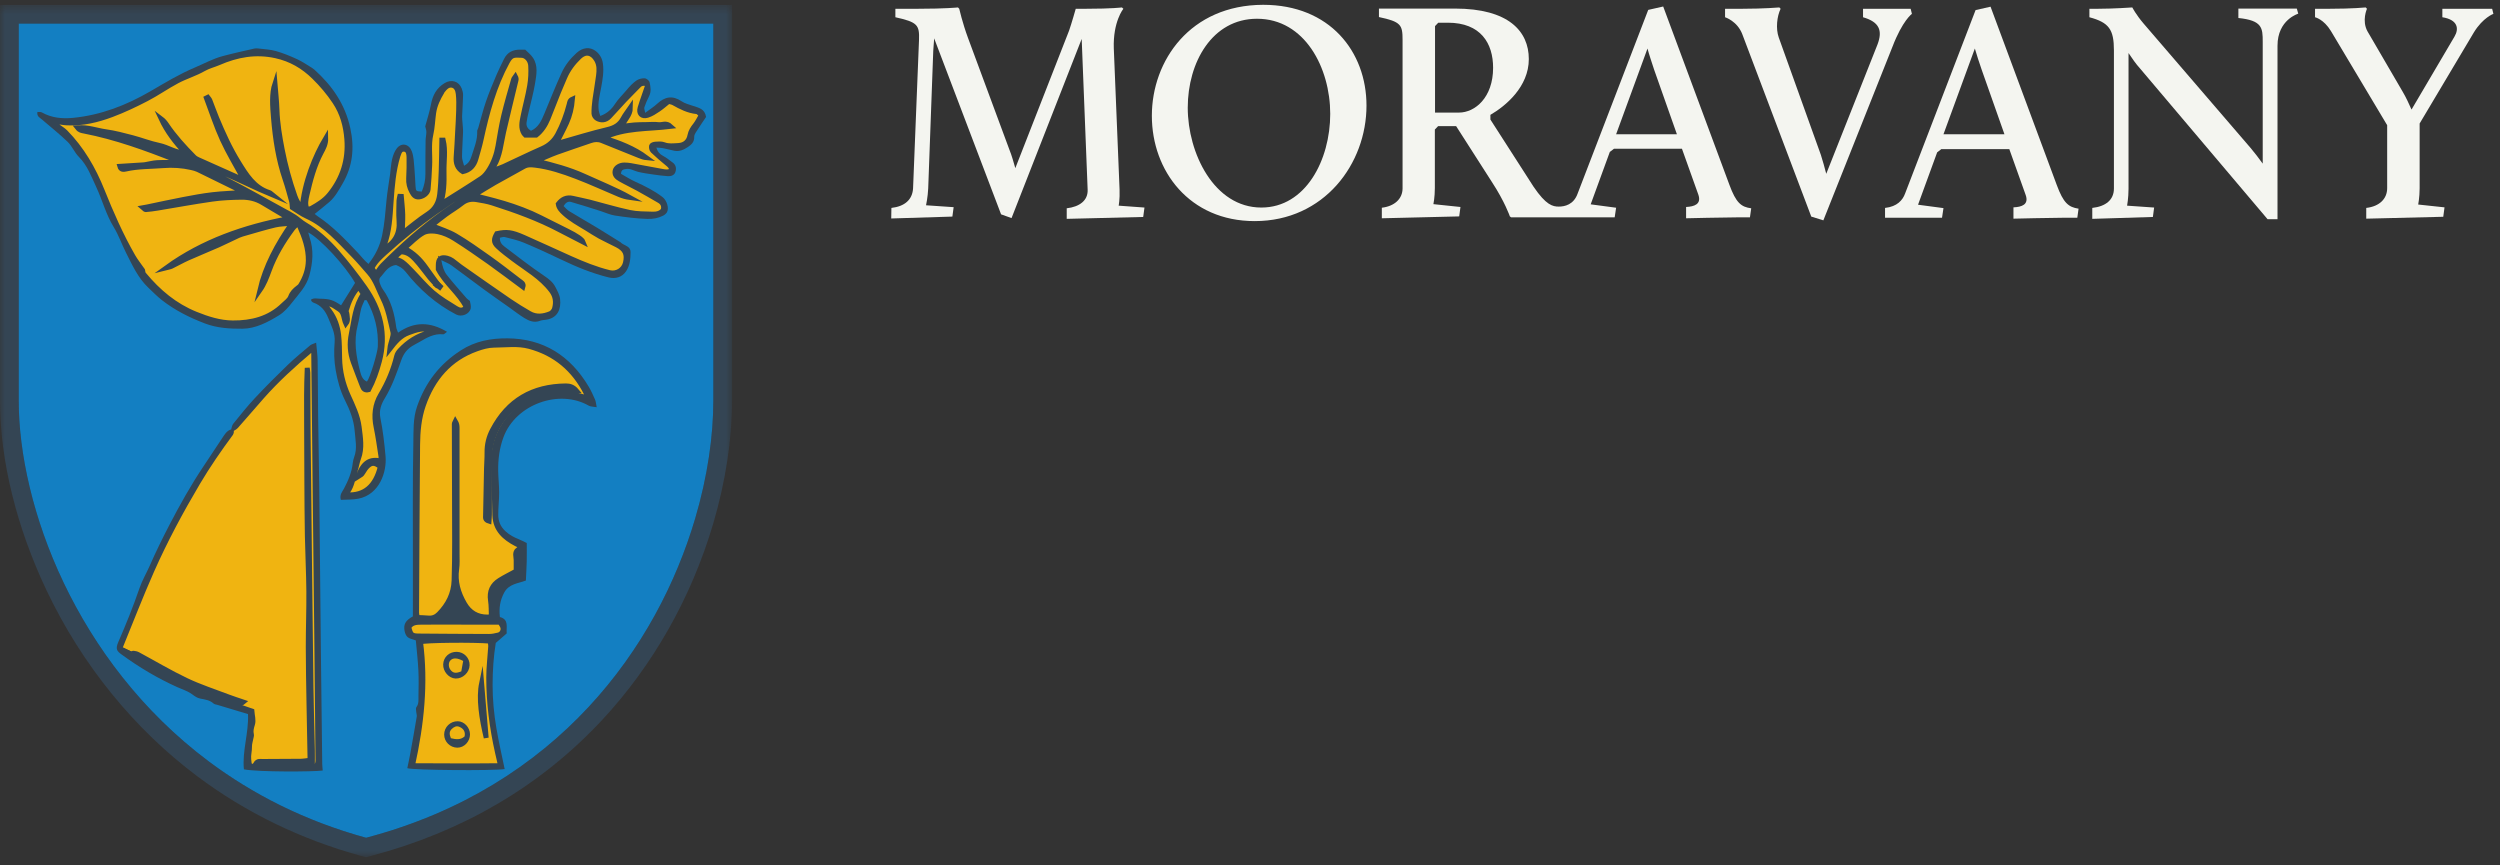 <svg width="260" height="90" viewBox="0 0 260 90" fill="none" xmlns="http://www.w3.org/2000/svg">
<rect x="0" y="0" width="260" height="90" fill="#333333" stroke="none"/>
<g clip-path="url(#clip0_33_446)">
<mask id="mask0_33_446" style="mask-type:luminance" maskUnits="userSpaceOnUse" x="0" y="0" width="77" height="90">
<path d="M76.134 0.5H0V89.152H76.134V0.5Z" fill="white"/>
</mask>
<g mask="url(#mask0_33_446)">
<path d="M17.859 16.06C19.691 16.368 21.389 17.202 23.116 17.932C24.866 18.673 26.564 19.54 28.344 20.282C28.234 20.195 28.136 20.066 28.01 20.026C26.419 19.522 25.619 18.191 24.813 16.892C23.906 15.428 23.194 13.859 22.534 12.269C22.282 11.661 22.067 11.038 21.824 10.427C21.779 10.313 21.679 10.222 21.604 10.12C21.557 10.143 21.51 10.167 21.463 10.191C22.012 11.64 22.488 13.123 23.131 14.53C23.77 15.928 24.577 17.25 25.325 18.632C25.256 18.624 25.161 18.635 25.086 18.602C23.589 17.938 22.093 17.27 20.6 16.597C20.45 16.53 20.297 16.443 20.182 16.327C19.141 15.274 18.142 14.184 17.312 12.948C17.159 12.72 16.977 12.512 16.751 12.342C17.377 13.68 18.258 14.83 19.28 15.904C18.263 15.912 17.469 15.303 16.543 15.114C15.6 14.921 14.693 14.557 13.758 14.312C12.846 14.073 11.927 13.829 10.996 13.698C10.054 13.567 9.14 13.199 8.065 13.292C8.284 13.568 8.514 13.584 8.742 13.629C12.027 14.271 15.161 15.403 18.263 16.635C18.346 16.668 18.416 16.734 18.477 16.903C17.769 16.903 17.06 16.877 16.354 16.912C15.932 16.933 15.515 17.053 15.095 17.121C14.953 17.144 14.808 17.148 14.664 17.157C13.939 17.203 13.213 17.248 12.456 17.296C12.561 17.683 12.868 17.631 13.084 17.582C14.364 17.294 15.67 17.329 16.965 17.226C17.966 17.147 18.943 17.212 19.915 17.431C20.149 17.484 20.387 17.545 20.602 17.649C22.084 18.366 23.56 19.094 25.037 19.822C25.137 19.872 25.221 19.954 25.309 20.018C24.227 20.091 23.165 20.122 22.114 20.243C21.085 20.362 20.063 20.554 19.044 20.749C17.787 20.989 16.537 21.266 15.283 21.526C15.171 21.549 15.057 21.566 14.887 21.596C15.004 21.692 15.081 21.807 15.148 21.801C15.552 21.767 15.955 21.717 16.355 21.651C18.26 21.337 20.16 20.983 22.071 20.712C23.074 20.569 24.096 20.526 25.11 20.514C25.883 20.505 26.638 20.671 27.321 21.09C28.086 21.558 28.866 22 29.634 22.461C29.768 22.542 29.876 22.664 29.967 22.742C25.415 23.617 21.126 25.09 17.315 27.835C17.49 27.79 17.678 27.772 17.838 27.695C18.405 27.421 18.951 27.104 19.525 26.847C20.581 26.375 21.655 25.945 22.713 25.477C23.412 25.168 24.091 24.814 24.788 24.498C25.041 24.384 25.315 24.313 25.583 24.237C26.591 23.951 27.594 23.641 28.613 23.401C29.139 23.278 29.695 23.282 30.361 23.217C28.817 25.45 27.611 27.677 27.018 30.197C27.465 29.557 27.739 28.833 28.005 28.107C28.577 26.541 29.432 25.137 30.413 23.805C30.499 23.688 30.605 23.585 30.709 23.484C30.777 23.418 30.86 23.368 30.955 23.297C31.031 23.378 31.12 23.435 31.156 23.516C31.662 24.656 32.081 25.826 32.063 27.093C32.049 28.032 31.743 28.9 31.244 29.694C31.185 29.789 31.079 29.858 30.987 29.929C30.657 30.184 30.381 30.445 30.221 30.878C30.098 31.209 29.734 31.456 29.46 31.722C27.992 33.149 26.169 33.596 24.205 33.583C22.858 33.574 21.597 33.167 20.35 32.663C18.179 31.787 16.462 30.34 14.986 28.559C14.942 28.506 14.895 28.446 14.879 28.382C14.846 28.242 14.832 28.097 14.835 28.118C14.444 27.556 14.1 27.132 13.832 26.664C12.574 24.469 11.558 22.158 10.618 19.808C9.719 17.558 8.512 15.484 6.806 13.742C6.556 13.486 6.222 13.314 5.944 13.083C5.838 12.995 5.779 12.849 5.605 12.593C6.168 12.673 6.556 12.76 6.948 12.78C8.569 12.862 10.124 12.488 11.619 11.928C12.857 11.464 14.063 10.892 15.239 10.283C16.331 9.716 17.344 8.996 18.432 8.421C19.322 7.95 20.309 7.66 21.181 7.161C21.687 6.87 22.232 6.75 22.748 6.525C24.646 5.701 26.584 5.34 28.675 5.799C30.257 6.147 31.543 6.904 32.668 8.008C33.464 8.789 34.177 9.628 34.807 10.569C35.614 11.772 35.96 13.082 36.069 14.467C36.238 16.616 35.634 18.553 34.267 20.234C33.75 20.87 33.069 21.284 32.371 21.674C32.254 21.739 32.091 21.724 31.921 21.751C31.703 21.237 31.819 20.724 31.93 20.249C32.282 18.736 32.671 17.233 33.413 15.847C33.643 15.416 33.894 14.961 33.877 14.366C32.785 16.199 31.634 18.994 31.417 21.713C31.089 21.277 30.846 20.895 30.675 20.41C30.115 18.825 29.672 17.215 29.352 15.566C29.086 14.195 28.852 12.822 28.806 11.418C28.775 10.458 28.66 9.501 28.593 8.672C28.232 9.769 28.34 11.037 28.445 12.297C28.624 14.457 28.949 16.592 29.654 18.656C29.912 19.412 30.114 20.187 30.329 20.957C30.376 21.125 30.37 21.308 30.398 21.581C30.842 21.853 31.345 22.237 31.906 22.492C33.903 23.398 35.288 25.031 36.771 26.549C37.34 27.131 37.866 27.757 38.405 28.369C39.09 29.149 39.38 30.145 39.831 31.053C40.377 32.153 40.587 33.358 40.864 34.54C40.915 34.754 40.846 35.009 40.788 35.234C40.699 35.578 40.572 35.913 40.531 36.302C41.08 35.594 41.621 34.921 42.486 34.606C43.298 34.31 44.095 33.999 45.125 34.42C44.867 34.507 44.754 34.552 44.637 34.584C43.435 34.904 42.422 35.541 41.585 36.457C41.442 36.613 41.307 36.813 41.258 37.014C40.913 38.444 40.355 39.779 39.603 41.039C38.974 42.093 38.865 43.219 39.115 44.417C39.323 45.414 39.457 46.427 39.615 47.435C39.64 47.595 39.619 47.763 39.619 47.94C38.52 47.7 37.784 48.054 37.257 49.55C37.431 49.438 37.559 49.392 37.63 49.301C37.808 49.073 37.934 48.8 38.127 48.587C38.598 48.068 38.973 48.067 39.549 48.542C39.055 50.58 37.892 51.558 36.093 51.459C36.101 51.365 36.075 51.246 36.122 51.184C36.654 50.49 36.708 49.624 36.967 48.834C37.093 48.451 37.149 48.044 37.289 47.668C37.689 46.594 37.49 45.525 37.357 44.437C37.211 43.231 36.682 42.183 36.2 41.109C35.657 39.898 35.359 38.633 35.325 37.303C35.303 36.477 35.317 35.645 35.219 34.828C35.113 33.939 34.823 33.093 34.279 32.358C34.11 32.129 33.944 31.898 33.726 31.599C34.426 31.476 34.815 31.881 35.266 32.156C35.82 32.494 35.719 33.125 35.974 33.671C36.24 33.326 36.102 33.002 36.088 32.699C36.081 32.559 35.976 32.405 36.011 32.286C36.271 31.403 36.62 30.562 37.298 29.828C37.474 30.094 37.617 30.309 37.79 30.57C36.933 31.81 36.843 33.277 36.541 34.696C36.321 35.73 36.393 36.692 36.737 37.655C37.039 38.498 37.381 39.327 37.693 40.167C37.801 40.459 37.959 40.623 38.342 40.529C38.828 39.614 39.18 38.615 39.456 37.583C40.215 34.751 39.561 32.193 37.91 29.865C37.026 28.619 36.083 27.409 35.081 26.257C34.095 25.123 32.988 24.102 31.677 23.331C31.305 23.112 30.99 22.797 30.627 22.56C30.27 22.326 29.887 22.129 29.511 21.925C27.426 20.791 25.363 19.614 23.247 18.543C21.483 17.65 19.658 16.883 17.859 16.06Z" fill="#F0B411"/>
<path d="M45.493 29.507C45.083 28.936 44.669 28.369 44.264 27.795C43.701 26.996 43.022 26.326 42.06 25.814C42.744 25.236 43.314 24.613 44.012 24.217C44.425 23.983 45.061 23.995 45.556 24.097C46.154 24.221 46.752 24.488 47.273 24.816C48.5 25.589 49.694 26.417 50.877 27.256C52.058 28.095 53.21 28.975 54.387 29.846C54.499 29.488 54.205 29.366 54.013 29.219C52.956 28.408 51.904 27.589 50.819 26.817C49.695 26.018 48.566 25.218 47.38 24.52C46.634 24.081 45.78 23.829 44.882 23.454C45.393 23.055 45.869 22.662 46.367 22.299C46.916 21.899 47.508 21.557 48.037 21.134C48.511 20.755 49.025 20.672 49.583 20.765C50.13 20.856 50.686 20.945 51.213 21.113C53.631 21.887 56.017 22.748 58.27 23.941C59.05 24.354 59.838 24.752 60.649 25.171C60.545 24.904 59.993 24.522 58.993 24.026C58.386 23.725 57.782 23.419 57.174 23.118C56.545 22.806 55.924 22.476 55.281 22.194C54.648 21.917 53.998 21.672 53.344 21.448C52.709 21.231 52.063 21.046 51.417 20.868C50.744 20.684 50.065 20.526 49.265 20.325C50.04 19.853 50.723 19.414 51.426 19.012C52.435 18.436 53.465 17.895 54.474 17.32C54.863 17.097 55.258 17.133 55.666 17.182C57.142 17.357 58.543 17.829 59.919 18.352C61.431 18.928 62.902 19.61 64.395 20.236C64.746 20.383 65.113 20.488 65.503 20.542C63.978 19.702 62.362 19.062 60.785 18.339C59.193 17.608 57.513 17.17 55.759 16.743C56.474 16.441 57.179 16.11 57.908 15.844C59.066 15.42 60.241 15.046 61.404 14.638C61.811 14.495 62.202 14.466 62.606 14.63C63.902 15.155 65.2 15.676 66.497 16.197C66.735 16.292 66.975 16.381 67.242 16.406C65.921 15.43 64.421 14.846 62.749 14.338C65.001 13.26 67.35 13.444 69.753 13.149C69.279 12.714 68.87 13.008 68.505 12.962C68.076 12.908 67.635 12.948 67.2 12.954C66.788 12.96 66.376 12.959 65.966 12.99C65.567 13.021 65.17 13.088 64.708 13.147C64.899 12.432 65.558 12.043 65.566 11.189C65.259 11.637 64.998 11.95 64.814 12.303C64.46 12.982 63.928 13.293 63.181 13.47C61.513 13.864 59.873 14.377 58.223 14.843C58.09 14.88 57.96 14.929 57.824 14.974C58.208 14.212 58.599 13.5 58.93 12.761C59.268 12.008 59.463 11.21 59.539 10.303C59.239 10.44 59.24 10.664 59.193 10.848C58.913 11.935 58.529 12.982 57.998 13.97C57.636 14.645 57.114 15.133 56.396 15.448C55.048 16.039 53.725 16.691 52.387 17.307C52.086 17.446 51.765 17.541 51.401 17.676C51.386 17.486 51.327 17.341 51.374 17.261C52.022 16.173 52.101 14.927 52.375 13.734C52.788 11.936 53.234 10.146 53.664 8.351C53.691 8.239 53.689 8.12 53.607 7.964C53.54 8.062 53.442 8.151 53.412 8.259C53.059 9.518 52.684 10.772 52.382 12.044C52.136 13.08 51.97 14.136 51.788 15.187C51.637 16.061 51.345 16.883 50.878 17.628C50.664 17.969 50.397 18.322 50.069 18.539C48.697 19.448 47.293 20.308 45.794 21.253C46.188 20.1 46.204 18.971 46.181 17.857C46.157 16.765 46.36 15.657 46.097 14.575C46.047 14.575 45.998 14.575 45.949 14.575C45.928 15.653 45.919 16.731 45.881 17.809C45.853 18.61 45.819 19.413 45.726 20.209C45.627 21.058 45.282 21.75 44.505 22.25C43.574 22.851 42.727 23.583 41.829 24.269C41.851 23.611 41.902 22.967 41.887 22.324C41.873 21.691 41.791 21.059 41.739 20.426C41.686 20.424 41.632 20.422 41.578 20.42C41.548 20.565 41.494 20.71 41.492 20.856C41.483 21.562 41.442 22.272 41.499 22.974C41.607 24.311 41.065 25.258 39.866 25.923C39.895 25.773 39.9 25.655 39.94 25.552C40.508 24.076 40.569 22.519 40.676 20.968C40.787 19.369 40.917 17.77 41.38 16.226C41.56 15.627 41.741 15.477 42.068 15.521C42.377 15.563 42.529 15.804 42.537 16.395C42.548 17.11 42.539 17.828 42.498 18.543C42.47 19.044 42.58 19.496 42.814 19.927C42.98 20.233 43.157 20.526 43.578 20.483C44.003 20.44 44.482 20.094 44.523 19.698C44.608 18.883 44.642 18.063 44.686 17.244C44.745 16.158 44.561 15.068 44.809 13.979C44.975 13.252 44.996 12.491 45.1 11.748C45.214 10.938 45.564 10.219 45.981 9.529C45.994 9.509 45.996 9.481 46.011 9.463C46.273 9.135 46.561 8.785 47.016 8.863C47.458 8.94 47.614 9.371 47.658 9.75C47.724 10.327 47.712 10.916 47.698 11.499C47.68 12.252 47.63 13.005 47.589 13.758C47.543 14.608 47.506 15.459 47.438 16.307C47.385 16.965 47.558 17.498 48.131 17.852C48.873 17.695 49.303 17.215 49.502 16.508C49.686 15.853 49.885 15.202 50.029 14.538C50.639 11.731 51.38 8.973 52.765 6.429C53.176 5.674 53.449 5.717 54.273 5.756C54.713 5.777 55.157 6.232 55.19 6.822C55.23 7.519 55.199 8.234 55.083 8.922C54.901 9.996 54.605 11.05 54.39 12.12C54.272 12.705 54.141 13.31 54.486 13.877C54.523 13.937 54.583 13.983 54.648 14.053H55.765C56.315 13.621 56.71 13.023 56.987 12.346C57.364 11.426 57.715 10.496 58.086 9.574C58.294 9.057 58.519 8.547 58.739 8.035C59.089 7.219 59.619 6.524 60.251 5.917C60.897 5.297 61.59 5.448 62.043 6.231C62.346 6.755 62.316 7.312 62.247 7.866C62.142 8.71 61.981 9.547 61.869 10.39C61.806 10.866 61.76 11.35 61.772 11.829C61.776 11.998 61.937 12.232 62.092 12.318C62.537 12.562 62.995 12.514 63.357 12.138C63.894 11.582 64.398 10.994 64.929 10.432C65.423 9.91 65.938 9.407 66.437 8.888C66.691 8.624 66.98 8.634 67.406 8.737C67.264 9.147 67.131 9.521 67.004 9.897C66.856 10.33 66.701 10.761 66.572 11.2C66.397 11.794 66.738 12.177 67.334 11.993C67.736 11.869 68.109 11.622 68.465 11.383C68.842 11.129 69.182 10.821 69.535 10.54C69.743 10.602 69.918 10.623 70.059 10.703C70.817 11.131 71.585 11.521 72.474 11.608C72.611 11.621 72.733 11.798 72.942 11.962C72.725 12.33 72.553 12.7 72.307 13.011C72.047 13.341 71.832 13.66 71.751 14.09C71.631 14.734 71.187 15.102 70.532 15.134C70.035 15.158 69.539 15.234 69.039 15.039C68.782 14.939 68.465 14.973 68.177 14.989C68.029 14.998 67.787 15.075 67.763 15.167C67.725 15.319 67.772 15.566 67.881 15.671C68.371 16.139 68.884 16.583 69.41 17.009C69.645 17.2 69.847 17.377 69.841 17.733C69.523 17.94 69.201 17.885 68.867 17.821C67.775 17.611 66.68 17.413 65.585 17.217C65.372 17.179 65.152 17.163 64.935 17.16C64.485 17.153 64.051 17.415 63.974 17.758C63.875 18.2 64.177 18.446 64.492 18.626C65.101 18.974 65.738 19.27 66.353 19.608C67.093 20.015 67.822 20.441 68.554 20.862C68.935 21.081 69.096 21.4 68.97 21.851C68.687 22.205 68.276 22.284 67.864 22.27C67.068 22.242 66.254 22.257 65.482 22.093C64.067 21.791 62.678 21.365 61.275 21.004C60.716 20.861 60.145 20.764 59.583 20.627C58.938 20.47 58.454 20.697 58.057 21.216C58.122 21.634 58.391 21.898 58.678 22.165C59.369 22.807 60.191 23.246 60.985 23.731C61.455 24.018 61.913 24.326 62.395 24.589C62.979 24.907 63.588 25.178 64.178 25.485C65.024 25.925 65.254 26.43 65.044 27.336C64.871 28.081 64.13 28.531 63.381 28.349C61.966 28.006 60.624 27.456 59.299 26.863C57.687 26.142 56.087 25.395 54.47 24.685C53.196 24.125 52.703 24.076 51.665 24.296C51.326 24.899 51.321 25.214 51.781 25.642C52.27 26.097 52.808 26.5 53.341 26.903C54.728 27.95 56.271 28.798 57.348 30.232C57.787 30.815 57.846 31.431 57.672 32.084C57.616 32.292 57.418 32.539 57.224 32.618C56.511 32.909 55.765 33.005 55.058 32.594C54.358 32.188 53.663 31.768 52.996 31.31C51.282 30.136 49.584 28.94 47.884 27.748C47.592 27.543 47.329 27.298 47.036 27.096C46.88 26.987 46.696 26.9 46.512 26.854C45.837 26.684 45.584 26.895 45.578 27.603C45.577 27.773 45.578 27.943 45.578 28.003C46.379 29.517 47.767 30.484 48.491 31.948C48.125 32.405 47.728 32.257 47.41 32.058C46.589 31.547 45.743 31.049 45.013 30.422C44.209 29.73 43.526 28.895 42.781 28.131C42.477 27.819 42.174 27.495 41.825 27.241C41.583 27.066 41.261 27.002 40.92 26.866C41.175 26.639 41.439 26.405 41.68 26.192C42.345 26.19 42.791 26.565 43.163 26.96C43.724 27.556 44.193 28.24 44.712 28.879C44.921 29.137 45.158 29.373 45.382 29.62C45.498 29.706 45.613 29.792 45.729 29.878C45.75 29.848 45.772 29.819 45.793 29.79L45.493 29.507Z" fill="#F0B411"/>
<path d="M39.113 28.511C38.923 28.238 38.801 28.063 38.676 27.883C39.006 27.213 39.523 26.751 40.044 26.278C41.699 24.775 43.428 23.37 45.253 22.084C47.569 20.451 49.937 18.896 52.465 17.612C55.114 16.266 57.867 15.173 60.736 14.393C61.353 14.225 61.974 14.074 62.615 14.005C61.624 14.316 60.623 14.597 59.645 14.945C58.374 15.396 57.068 15.796 55.877 16.414C54.789 16.98 53.605 17.318 52.559 17.959C51.469 18.627 50.367 19.276 49.292 19.968C48.235 20.65 47.19 21.354 46.166 22.087C43.876 23.727 41.779 25.598 39.788 27.59C39.544 27.834 39.373 28.151 39.113 28.511Z" fill="#F0B411"/>
<path d="M54.2 56.839V60.034C53.217 60.273 52.325 60.574 51.86 61.517C51.454 62.338 51.508 63.241 51.518 64.135C51.466 64.129 51.414 64.123 51.362 64.117C51.362 63.275 51.347 62.432 51.375 61.59C51.38 61.424 51.526 61.242 51.649 61.105C52.111 60.592 52.684 60.238 53.314 59.969C53.534 59.875 53.747 59.766 53.984 59.654C54.032 58.807 53.987 57.981 53.879 57.148C53.477 57.469 53.678 57.872 53.679 58.243C53.681 58.653 53.68 59.062 53.68 59.394C53.053 59.737 52.491 60.011 51.962 60.341C51.191 60.823 50.868 61.517 51.013 62.449C51.098 62.992 51.073 63.551 51.099 64.141C50.912 64.155 50.798 64.172 50.684 64.172C49.638 64.174 48.846 63.712 48.308 62.785C47.66 61.665 47.306 60.484 47.499 59.164C47.572 58.662 47.538 58.142 47.538 57.631C47.541 53.245 47.54 48.859 47.537 44.473C47.537 44.262 47.5 44.052 47.364 43.824C47.323 43.912 47.247 44.001 47.247 44.089C47.255 48.182 47.275 52.275 47.279 56.368C47.281 57.704 47.266 59.041 47.222 60.376C47.177 61.749 46.597 62.893 45.642 63.86C45.332 64.174 44.976 64.317 44.535 64.274C44.176 64.24 43.815 64.235 43.412 64.216C43.381 64.044 43.326 63.884 43.327 63.725C43.357 57.901 43.383 52.078 43.433 46.255C43.445 44.867 43.572 43.468 44.027 42.157C44.988 39.382 46.737 37.297 49.564 36.289C50.139 36.084 50.76 35.904 51.361 35.9C52.588 35.892 53.831 35.704 55.044 36.028C57.749 36.751 59.705 38.408 60.968 40.909C61.038 41.048 61.061 41.212 61.111 41.384C60.547 41.244 60.046 41.084 59.533 40.998C55.71 40.354 51.972 43.088 51.405 46.95C51.327 47.476 51.361 48.02 51.369 48.556C51.392 50.235 51.407 51.915 51.465 53.593C51.516 55.089 52.475 55.934 53.689 56.566C53.838 56.644 53.993 56.708 54.144 56.78C54.164 56.79 54.178 56.815 54.2 56.839ZM50.858 54.205C50.875 53.929 50.898 53.722 50.899 53.514C50.905 51.637 50.899 49.761 50.914 47.884C50.918 47.4 50.935 46.906 51.032 46.434C51.416 44.56 52.43 43.076 53.964 41.975C55.581 40.813 57.38 40.301 59.377 40.642C59.564 40.673 59.762 40.64 59.955 40.637C59.635 40.256 59.271 40.131 58.858 40.135C55.412 40.163 52.828 41.626 51.206 44.738C50.823 45.473 50.639 46.227 50.65 47.049C50.656 47.608 50.606 48.168 50.594 48.728C50.558 50.359 50.526 51.991 50.496 53.623C50.492 53.833 50.435 54.074 50.858 54.205Z" fill="#F0B411"/>
<path d="M42.898 79.63C43.859 75.284 44.295 71.047 43.736 66.751C44.222 66.585 49.256 66.529 50.975 66.679C50.993 66.862 51.041 67.064 51.029 67.262C50.966 68.327 50.828 69.391 50.827 70.455C50.824 73.09 51.163 75.69 51.739 78.26C51.833 78.683 51.933 79.104 52.054 79.63C49.038 79.663 46.035 79.646 42.898 79.63ZM48.585 69.18C48.602 68.567 48.117 68.059 47.502 68.046C46.86 68.032 46.369 68.48 46.345 69.102C46.322 69.699 46.83 70.291 47.385 70.313C47.989 70.337 48.568 69.791 48.585 69.18ZM47.605 75.264C46.964 75.256 46.445 75.764 46.448 76.397C46.45 76.998 46.944 77.491 47.555 77.503C48.128 77.514 48.628 76.985 48.625 76.371C48.622 75.798 48.136 75.27 47.605 75.264ZM50.089 71.032C49.758 72.634 50.079 74.691 50.565 76.737C50.393 74.671 50.221 72.605 50.089 71.032Z" fill="#F0B411"/>
<path d="M52.001 64.707C52.111 64.895 52.221 65.03 52.276 65.185C52.403 65.545 52.213 65.939 51.843 66.037C51.519 66.122 51.178 66.189 50.845 66.188C48.426 66.185 46.006 66.164 43.586 66.145C42.826 66.139 42.714 66.041 42.517 65.234C42.807 64.733 43.319 64.714 43.814 64.71C45.266 64.697 46.717 64.706 48.169 64.707C49.426 64.707 50.684 64.707 52.001 64.707Z" fill="#F0B411"/>
<path d="M13.722 68.069C13.326 67.874 12.931 67.679 12.453 67.443C13.582 64.689 14.618 61.99 15.788 59.35C17.188 56.19 18.823 53.147 20.588 50.172C21.64 48.399 22.806 46.712 24.029 45.06C24.095 44.97 24.044 44.793 24.047 44.657L24.038 44.665C24.21 44.558 24.417 44.483 24.546 44.338C25.448 43.324 26.328 42.29 27.225 41.271C28.786 39.499 30.531 37.92 32.329 36.399C32.406 36.333 32.54 36.335 32.622 36.312C32.668 40.795 32.712 45.243 32.76 49.691C32.819 55.124 32.882 60.556 32.94 65.989C32.985 70.226 33.024 74.463 33.066 78.701C33.067 78.822 33.072 78.944 33.069 79.066C33.054 79.566 32.916 79.742 32.431 79.742C30.446 79.742 28.46 79.731 26.476 79.704C25.888 79.697 25.938 79.583 25.87 78.977C25.819 78.515 25.963 78.103 25.95 77.662C25.94 77.34 26.057 77.014 26.116 76.69C26.133 76.595 26.172 76.491 26.151 76.404C26.055 76.019 26.145 75.69 26.263 75.308C26.388 74.903 26.231 74.409 26.197 73.948C24.463 73.337 22.735 72.783 21.05 72.119C18.613 71.159 16.3 69.939 14.114 68.487C13.954 68.381 13.843 68.201 13.709 68.055C13.927 68.149 14.155 68.224 14.361 68.34C15.159 68.792 15.935 69.289 16.749 69.71C17.713 70.209 18.691 70.687 19.692 71.103C21.34 71.788 23.012 72.416 24.672 73.07C24.871 73.149 25.063 73.213 25.302 73.011C24.741 72.819 24.237 72.662 23.744 72.474C22.28 71.916 20.781 71.431 19.37 70.759C17.651 69.94 16.009 68.958 14.329 68.054C14.189 67.978 14.017 67.956 13.856 67.933C13.818 67.927 13.767 68.021 13.722 68.069ZM32.488 79.44C32.488 78.934 32.497 78.434 32.487 77.935C32.441 75.793 32.373 73.651 32.342 71.508C32.285 67.515 32.246 63.521 32.202 59.527C32.149 54.753 32.094 49.98 32.049 45.206C32.029 43.063 32.03 40.919 32.017 38.775C32.016 38.604 31.974 38.434 31.95 38.264C31.861 40.203 31.876 42.123 31.885 44.044C31.895 45.993 31.896 47.942 31.908 49.892C31.92 51.84 31.926 53.788 31.962 55.736C31.998 57.653 32.1 59.569 32.116 61.485C32.131 63.419 32.056 65.353 32.057 67.287C32.058 69.236 32.099 71.185 32.131 73.134C32.163 75.077 32.205 77.02 32.244 79.064C31.869 79.106 31.571 79.164 31.272 79.168C29.941 79.182 28.609 79.174 27.278 79.191C27.068 79.193 26.804 79.101 26.589 79.44H32.488Z" fill="#F0B411"/>
<path d="M35.448 51.985C35.293 51.443 35.599 51.142 35.772 50.819C36.219 49.98 36.581 49.12 36.685 48.164C36.709 47.951 36.761 47.736 36.836 47.536C37.171 46.637 36.96 45.745 36.888 44.834C36.796 43.663 36.388 42.645 35.87 41.613C35.386 40.647 35.103 39.59 34.913 38.507C34.741 37.522 34.721 36.541 34.803 35.563C34.88 34.637 34.464 33.885 34.144 33.085C33.842 32.331 33.386 31.741 32.591 31.472C32.526 31.45 32.468 31.396 32.418 31.345C32.387 31.315 32.377 31.262 32.335 31.17C32.633 30.952 32.976 31.064 33.289 31.067C34.275 31.076 34.666 31.208 35.472 31.753C35.958 30.974 36.444 30.197 36.926 29.423C35.947 27.677 33.295 24.799 32.054 24.175C32.11 24.376 32.144 24.525 32.193 24.669C32.648 26.004 32.536 27.315 32.168 28.663C31.858 29.797 31.07 30.571 30.399 31.436C30.004 31.944 29.555 32.464 29.018 32.793C27.851 33.51 26.572 34.181 25.213 34.187C23.923 34.193 22.585 34.126 21.318 33.642C19.708 33.027 18.184 32.269 16.826 31.202C16.337 30.818 15.899 30.367 15.445 29.939C14.362 28.919 13.762 27.581 13.107 26.284C12.66 25.401 12.336 24.447 11.822 23.608C11.017 22.294 10.643 20.806 10 19.43C9.49 18.337 9.082 17.201 8.199 16.311C7.747 15.856 7.494 15.198 7.036 14.752C6.193 13.934 5.262 13.207 4.373 12.437C4.148 12.241 3.809 12.113 3.89 11.644C4.049 11.658 4.23 11.623 4.353 11.692C5.379 12.269 6.485 12.368 7.619 12.255C10.512 11.966 13.152 10.941 15.656 9.484C17.154 8.612 18.634 7.711 20.246 7.031C21.213 6.622 22.142 6.107 23.161 5.834C24.251 5.542 25.355 5.302 26.455 5.049C26.593 5.017 26.747 5.027 26.89 5.045C27.497 5.123 28.121 5.145 28.703 5.312C29.459 5.529 30.196 5.831 30.911 6.16C31.451 6.409 31.945 6.758 32.457 7.065C32.539 7.114 32.617 7.173 32.689 7.237C34.539 8.899 35.897 10.835 36.435 13.346C36.874 15.394 36.688 17.269 35.636 19.084C35.233 19.779 34.856 20.479 34.246 21.01C33.764 21.431 33.254 21.821 32.725 22.25C32.787 22.298 32.903 22.4 33.03 22.485C34.614 23.54 35.916 24.916 37.215 26.285C37.574 26.663 37.88 27.086 38.32 27.449C39.044 26.536 39.505 25.576 39.736 24.501C39.997 23.292 40.079 22.061 40.196 20.833C40.282 19.919 40.447 19.012 40.572 18.102C40.644 17.575 40.665 17.036 40.788 16.521C40.881 16.135 41.035 15.727 41.278 15.421C41.779 14.789 42.544 14.975 42.828 15.737C43.041 16.308 43.04 16.909 43.098 17.5C43.158 18.127 43.17 18.758 43.217 19.386C43.255 19.887 43.264 19.886 43.865 19.925C44.108 19.344 44.247 18.742 44.243 18.1C44.237 16.931 44.247 15.761 44.263 14.591C44.266 14.303 44.344 14.015 44.343 13.727C44.342 13.529 44.264 13.331 44.223 13.143C44.422 12.399 44.673 11.645 44.818 10.87C44.997 9.91 45.399 9.142 46.257 8.633C46.955 8.219 47.725 8.446 48.019 9.208C48.105 9.429 48.165 9.678 48.16 9.913C48.145 10.64 48.087 11.366 48.059 12.093C48.05 12.309 48.085 12.527 48.098 12.743C48.12 13.081 48.166 13.42 48.156 13.757C48.131 14.605 48.059 15.452 48.051 16.299C48.048 16.592 48.179 16.886 48.262 17.236C48.756 16.992 48.924 16.612 49.041 16.237C49.306 15.39 49.668 14.561 49.628 13.641C49.623 13.531 49.706 13.419 49.739 13.305C50.006 12.382 50.235 11.445 50.547 10.537C50.868 9.601 51.257 8.687 51.641 7.774C51.875 7.218 52.153 6.68 52.417 6.137C52.764 5.421 53.366 5.149 54.127 5.162C54.272 5.165 54.417 5.163 54.621 5.163C54.875 5.422 55.201 5.671 55.42 5.994C55.984 6.829 55.792 7.773 55.647 8.668C55.482 9.69 55.194 10.691 54.965 11.703C54.885 12.054 54.797 12.406 54.759 12.763C54.719 13.133 54.902 13.412 55.222 13.6C56.005 13.252 56.313 12.537 56.615 11.813C57.208 10.389 57.775 8.953 58.417 7.553C58.778 6.765 59.326 6.078 59.974 5.495C60.611 4.923 61.349 4.85 61.953 5.307C62.366 5.62 62.622 6.067 62.697 6.577C62.822 7.423 62.677 8.249 62.524 9.089C62.381 9.88 62.153 10.679 62.269 11.503C62.294 11.682 62.37 11.854 62.43 12.058C63.143 11.807 63.615 11.345 63.961 10.809C64.316 10.259 64.787 9.827 65.195 9.334C65.483 8.985 65.804 8.646 66.17 8.386C66.406 8.218 66.752 8.131 67.043 8.143C67.227 8.15 67.517 8.379 67.556 8.555C67.664 9.037 67.752 9.54 67.493 10.028C67.302 10.39 67.148 10.776 67.013 11.164C66.972 11.282 67.049 11.443 67.097 11.735C67.597 11.361 68.006 11.106 68.353 10.784C69.153 10.045 69.95 9.897 70.9 10.541C71.245 10.775 71.684 10.871 72.085 11.014C72.643 11.213 73.292 11.286 73.433 12.163C73.185 12.532 72.88 12.963 72.601 13.41C72.437 13.671 72.19 13.962 72.199 14.232C72.217 14.773 71.896 15.049 71.548 15.283C71.132 15.564 70.663 15.791 70.125 15.677C69.728 15.593 69.335 15.485 68.936 15.406C68.742 15.368 68.539 15.373 68.259 15.352C68.402 15.812 68.627 16.037 68.966 16.216C69.322 16.403 69.638 16.669 69.966 16.909C70.309 17.162 70.361 17.535 70.24 17.894C70.128 18.222 69.798 18.343 69.47 18.322C68.967 18.291 68.464 18.224 67.965 18.151C67.419 18.072 66.87 18.001 66.337 17.866C65.927 17.763 65.561 17.498 65.103 17.575C64.857 17.617 64.61 17.626 64.583 18.078C65.053 18.34 65.55 18.662 66.083 18.904C67.07 19.351 68.034 19.831 68.901 20.493C69.347 20.833 69.612 21.663 69.357 22.081C69.266 22.231 69.105 22.361 68.946 22.439C68.433 22.692 67.913 22.788 67.311 22.767C66.176 22.728 65.058 22.587 63.944 22.415C63.438 22.337 62.956 22.106 62.461 21.951C61.432 21.627 60.406 21.291 59.368 20.997C59.075 20.914 58.818 21.09 58.612 21.429C58.805 21.609 58.97 21.822 59.184 21.953C60.105 22.516 61.046 23.048 61.97 23.606C62.836 24.129 63.69 24.67 64.549 25.205C64.589 25.23 64.618 25.273 64.657 25.302C65.009 25.559 65.579 25.638 65.578 26.204C65.576 26.902 65.521 27.61 65.108 28.218C64.693 28.83 64.019 29.03 63.284 28.848C61.595 28.428 59.997 27.778 58.43 27.026C57.129 26.401 55.816 25.797 54.485 25.241C53.847 24.974 53.157 24.826 52.484 24.651C52.343 24.614 52.171 24.695 51.989 24.725C51.958 25.158 52.186 25.432 52.442 25.627C53.805 26.665 55.162 27.714 56.578 28.675C57.054 28.998 57.481 29.317 57.741 29.816C57.953 30.22 58.196 30.649 58.247 31.087C58.37 32.145 58.004 33.072 56.789 33.253C56.576 33.285 56.35 33.288 56.153 33.364C55.553 33.599 55.029 33.377 54.543 33.081C53.999 32.75 53.496 32.351 52.975 31.982C52.09 31.354 51.196 30.737 50.319 30.096C49.19 29.27 48.081 28.416 46.949 27.596C46.673 27.396 46.339 27.279 45.897 27.057C46.018 27.727 46.168 28.213 46.471 28.598C47.13 29.431 47.84 30.223 48.533 31.027C48.61 31.117 48.72 31.177 48.869 31.294C48.897 31.511 49.008 31.806 48.954 32.066C48.828 32.68 48.002 33 47.441 32.709C45.351 31.624 43.622 30.1 42.173 28.256C41.877 27.881 41.527 27.705 41.194 27.563C40.325 27.652 40.014 28.36 39.539 28.854C39.447 28.95 39.425 29.186 39.467 29.329C39.546 29.599 39.658 29.877 39.822 30.103C40.673 31.272 41.026 32.61 41.204 34.017C41.227 34.199 41.321 34.372 41.398 34.597C43.072 33.426 44.723 33.446 46.491 34.508C46.306 34.634 46.192 34.779 46.094 34.769C45.148 34.663 44.389 35.121 43.623 35.566C43.372 35.711 43.109 35.837 42.863 35.99C42.315 36.332 41.965 36.805 41.739 37.435C41.253 38.794 40.786 40.162 40.024 41.413C39.665 42.003 39.398 42.656 39.558 43.456C39.824 44.778 39.981 46.127 40.097 47.473C40.236 49.075 39.473 51.419 37.286 51.861C36.686 51.982 36.056 51.948 35.448 51.985ZM45.383 29.62C45.158 29.374 44.922 29.137 44.712 28.879C44.193 28.241 43.724 27.557 43.163 26.96C42.791 26.565 42.345 26.19 41.681 26.192C41.439 26.406 41.176 26.64 40.92 26.866C41.261 27.002 41.583 27.066 41.825 27.242C42.175 27.495 42.477 27.819 42.781 28.131C43.526 28.895 44.209 29.73 45.014 30.422C45.744 31.05 46.589 31.547 47.41 32.059C47.728 32.257 48.126 32.406 48.491 31.948C47.767 30.484 46.379 29.517 45.578 28.003C45.578 27.944 45.577 27.774 45.578 27.604C45.584 26.895 45.838 26.684 46.513 26.854C46.696 26.901 46.88 26.988 47.036 27.096C47.329 27.299 47.593 27.544 47.884 27.748C49.584 28.941 51.283 30.137 52.996 31.311C53.664 31.768 54.359 32.188 55.059 32.595C55.766 33.006 56.511 32.91 57.224 32.619C57.418 32.54 57.617 32.293 57.672 32.084C57.846 31.432 57.787 30.816 57.349 30.232C56.271 28.798 54.728 27.95 53.342 26.903C52.808 26.5 52.27 26.098 51.782 25.643C51.321 25.214 51.326 24.899 51.666 24.296C52.703 24.076 53.196 24.125 54.471 24.685C56.087 25.395 57.687 26.143 59.299 26.864C60.624 27.457 61.966 28.006 63.381 28.35C64.13 28.531 64.871 28.081 65.044 27.337C65.255 26.431 65.025 25.926 64.178 25.486C63.588 25.179 62.979 24.908 62.395 24.59C61.913 24.327 61.455 24.018 60.985 23.732C60.192 23.247 59.369 22.807 58.679 22.166C58.391 21.899 58.122 21.634 58.057 21.217C58.454 20.697 58.938 20.47 59.584 20.627C60.145 20.764 60.716 20.861 61.275 21.005C62.678 21.365 64.067 21.791 65.482 22.093C66.254 22.258 67.068 22.243 67.865 22.27C68.276 22.284 68.687 22.206 68.97 21.852C69.096 21.401 68.935 21.082 68.555 20.863C67.823 20.442 67.093 20.015 66.353 19.609C65.739 19.271 65.101 18.975 64.492 18.627C64.177 18.447 63.876 18.2 63.974 17.759C64.051 17.416 64.485 17.153 64.936 17.16C65.153 17.163 65.372 17.18 65.586 17.218C66.681 17.413 67.775 17.612 68.867 17.822C69.201 17.886 69.523 17.94 69.842 17.733C69.847 17.377 69.645 17.2 69.41 17.01C68.884 16.584 68.371 16.139 67.882 15.671C67.773 15.567 67.725 15.319 67.764 15.167C67.787 15.075 68.029 14.998 68.177 14.99C68.465 14.973 68.782 14.94 69.039 15.04C69.539 15.234 70.036 15.159 70.533 15.135C71.188 15.103 71.631 14.735 71.751 14.091C71.832 13.66 72.047 13.341 72.308 13.012C72.553 12.701 72.725 12.33 72.942 11.963C72.734 11.799 72.611 11.622 72.474 11.608C71.585 11.522 70.818 11.132 70.059 10.703C69.918 10.624 69.744 10.603 69.535 10.54C69.183 10.821 68.842 11.13 68.465 11.383C68.11 11.622 67.736 11.87 67.334 11.994C66.739 12.177 66.397 11.795 66.572 11.2C66.701 10.762 66.857 10.33 67.004 9.897C67.132 9.521 67.264 9.147 67.406 8.738C66.98 8.634 66.692 8.624 66.437 8.889C65.939 9.407 65.423 9.91 64.929 10.433C64.398 10.994 63.894 11.582 63.358 12.139C62.995 12.515 62.537 12.562 62.092 12.318C61.938 12.233 61.776 11.999 61.772 11.829C61.76 11.35 61.806 10.867 61.869 10.39C61.982 9.547 62.143 8.711 62.247 7.867C62.316 7.312 62.346 6.756 62.043 6.231C61.59 5.448 60.898 5.297 60.252 5.917C59.62 6.524 59.09 7.219 58.739 8.036C58.519 8.548 58.294 9.058 58.086 9.574C57.715 10.496 57.365 11.427 56.988 12.346C56.71 13.023 56.315 13.622 55.766 14.054H54.648C54.583 13.983 54.523 13.938 54.486 13.877C54.141 13.31 54.273 12.706 54.39 12.12C54.605 11.051 54.901 9.996 55.083 8.922C55.2 8.235 55.23 7.519 55.191 6.822C55.157 6.232 54.713 5.777 54.273 5.756C53.449 5.717 53.177 5.675 52.766 6.429C51.38 8.974 50.64 11.732 50.03 14.539C49.886 15.202 49.686 15.854 49.502 16.508C49.303 17.216 48.874 17.695 48.131 17.853C47.558 17.499 47.386 16.966 47.438 16.307C47.506 15.459 47.543 14.608 47.589 13.758C47.63 13.005 47.68 12.253 47.698 11.499C47.712 10.916 47.725 10.328 47.658 9.751C47.614 9.371 47.458 8.94 47.017 8.864C46.561 8.785 46.273 9.136 46.011 9.463C45.996 9.482 45.994 9.509 45.981 9.53C45.564 10.22 45.214 10.939 45.101 11.748C44.996 12.491 44.975 13.252 44.809 13.98C44.561 15.069 44.745 16.158 44.686 17.245C44.642 18.063 44.608 18.884 44.524 19.698C44.483 20.095 44.003 20.441 43.579 20.483C43.157 20.526 42.981 20.233 42.815 19.927C42.58 19.496 42.47 19.044 42.499 18.543C42.539 17.828 42.548 17.111 42.537 16.395C42.529 15.804 42.377 15.564 42.069 15.522C41.741 15.477 41.56 15.627 41.38 16.226C40.917 17.771 40.787 19.369 40.677 20.968C40.57 22.519 40.509 24.076 39.94 25.552C39.9 25.656 39.895 25.773 39.866 25.923C41.065 25.259 41.608 24.312 41.499 22.974C41.442 22.273 41.483 21.562 41.492 20.857C41.494 20.711 41.548 20.566 41.579 20.42C41.632 20.422 41.686 20.424 41.74 20.426C41.792 21.059 41.873 21.691 41.888 22.325C41.902 22.967 41.852 23.611 41.829 24.27C42.727 23.584 43.574 22.851 44.506 22.251C45.282 21.75 45.627 21.059 45.726 20.209C45.819 19.414 45.853 18.61 45.882 17.809C45.92 16.732 45.928 15.653 45.949 14.575C45.998 14.575 46.047 14.575 46.097 14.575C46.361 15.658 46.157 16.766 46.181 17.858C46.205 18.972 46.188 20.1 45.794 21.254C47.293 20.308 48.698 19.448 50.07 18.539C50.398 18.322 50.664 17.97 50.878 17.628C51.345 16.883 51.637 16.061 51.788 15.188C51.971 14.137 52.136 13.081 52.382 12.044C52.684 10.773 53.059 9.519 53.412 8.26C53.442 8.151 53.541 8.062 53.607 7.964C53.69 8.12 53.691 8.239 53.664 8.352C53.235 10.146 52.788 11.936 52.375 13.734C52.101 14.928 52.022 16.173 51.375 17.262C51.327 17.342 51.386 17.486 51.401 17.676C51.765 17.542 52.086 17.446 52.388 17.307C53.726 16.691 55.048 16.04 56.397 15.449C57.115 15.134 57.636 14.645 57.999 13.97C58.529 12.982 58.913 11.935 59.193 10.849C59.24 10.665 59.239 10.44 59.54 10.304C59.463 11.21 59.269 12.009 58.931 12.762C58.599 13.5 58.209 14.212 57.825 14.975C57.96 14.929 58.09 14.881 58.223 14.843C59.874 14.377 61.513 13.864 63.181 13.47C63.929 13.294 64.46 12.982 64.814 12.304C64.999 11.95 65.26 11.638 65.566 11.189C65.558 12.044 64.899 12.432 64.708 13.148C65.17 13.088 65.567 13.021 65.967 12.991C66.376 12.959 66.788 12.96 67.2 12.954C67.635 12.948 68.076 12.908 68.505 12.962C68.87 13.009 69.279 12.714 69.753 13.149C67.351 13.444 65.001 13.261 62.749 14.339C64.421 14.846 65.921 15.43 67.242 16.406C66.975 16.381 66.735 16.293 66.498 16.197C65.2 15.676 63.903 15.155 62.607 14.63C62.203 14.467 61.811 14.496 61.405 14.638C60.241 15.047 59.066 15.421 57.908 15.844C57.18 16.111 56.475 16.441 55.759 16.743C57.514 17.171 59.193 17.609 60.786 18.339C62.363 19.062 63.978 19.702 65.503 20.543C65.114 20.489 64.746 20.383 64.395 20.236C62.902 19.611 61.431 18.928 59.919 18.353C58.544 17.829 57.142 17.357 55.666 17.182C55.258 17.134 54.863 17.098 54.474 17.32C53.465 17.896 52.435 18.436 51.426 19.012C50.723 19.414 50.04 19.853 49.266 20.325C50.065 20.526 50.745 20.684 51.417 20.869C52.064 21.046 52.71 21.231 53.344 21.449C53.998 21.673 54.648 21.918 55.282 22.195C55.924 22.476 56.545 22.807 57.175 23.118C57.782 23.419 58.387 23.725 58.994 24.027C59.993 24.523 60.545 24.904 60.649 25.171C59.838 24.753 59.05 24.355 58.27 23.942C56.017 22.748 53.631 21.887 51.213 21.114C50.686 20.945 50.131 20.857 49.583 20.765C49.025 20.672 48.511 20.756 48.037 21.135C47.508 21.558 46.916 21.899 46.367 22.299C45.869 22.662 45.393 23.055 44.882 23.454C45.781 23.829 46.635 24.081 47.38 24.52C48.566 25.218 49.695 26.019 50.819 26.818C51.905 27.589 52.957 28.408 54.014 29.219C54.205 29.366 54.499 29.488 54.387 29.846C53.211 28.976 52.059 28.095 50.877 27.257C49.694 26.417 48.5 25.589 47.273 24.817C46.752 24.488 46.154 24.221 45.556 24.098C45.061 23.995 44.425 23.983 44.012 24.218C43.315 24.613 42.745 25.236 42.06 25.814C43.022 26.327 43.702 26.997 44.264 27.795C44.669 28.369 45.083 28.937 45.493 29.507C45.456 29.545 45.419 29.583 45.383 29.62ZM17.859 16.06C19.657 16.883 21.484 17.65 23.247 18.543C25.363 19.615 27.427 20.792 29.511 21.926C29.887 22.13 30.27 22.327 30.628 22.561C30.99 22.798 31.305 23.113 31.677 23.331C32.988 24.103 34.095 25.123 35.082 26.258C36.083 27.41 37.027 28.62 37.91 29.866C39.561 32.193 40.215 34.752 39.456 37.584C39.18 38.615 38.828 39.615 38.343 40.529C37.959 40.624 37.801 40.46 37.693 40.168C37.382 39.328 37.039 38.499 36.738 37.656C36.393 36.692 36.321 35.731 36.542 34.696C36.844 33.278 36.933 31.811 37.79 30.571C37.617 30.31 37.474 30.095 37.298 29.829C36.62 30.563 36.271 31.404 36.011 32.287C35.976 32.406 36.081 32.56 36.088 32.7C36.102 33.003 36.24 33.327 35.974 33.672C35.72 33.126 35.82 32.495 35.266 32.157C34.815 31.881 34.426 31.477 33.727 31.6C33.944 31.899 34.11 32.13 34.28 32.359C34.823 33.094 35.113 33.94 35.219 34.829C35.317 35.646 35.304 36.478 35.325 37.304C35.359 38.633 35.657 39.899 36.2 41.109C36.683 42.184 37.211 43.232 37.358 44.438C37.49 45.526 37.689 46.594 37.289 47.669C37.149 48.045 37.093 48.452 36.968 48.834C36.709 49.625 36.654 50.49 36.123 51.185C36.075 51.247 36.102 51.366 36.093 51.46C37.892 51.559 39.055 50.581 39.55 48.543C38.974 48.068 38.598 48.069 38.127 48.588C37.934 48.801 37.808 49.074 37.63 49.302C37.559 49.393 37.431 49.438 37.257 49.551C37.785 48.054 38.521 47.7 39.619 47.941C39.619 47.764 39.641 47.596 39.615 47.435C39.457 46.428 39.323 45.415 39.115 44.418C38.865 43.22 38.974 42.094 39.603 41.04C40.355 39.78 40.913 38.444 41.259 37.015C41.307 36.814 41.442 36.614 41.585 36.458C42.423 35.542 43.435 34.905 44.637 34.584C44.754 34.553 44.868 34.508 45.125 34.421C44.096 34 43.298 34.311 42.486 34.607C41.622 34.922 41.08 35.594 40.531 36.303C40.572 35.914 40.699 35.579 40.788 35.234C40.846 35.01 40.915 34.755 40.865 34.54C40.587 33.359 40.377 32.154 39.831 31.054C39.38 30.146 39.091 29.15 38.405 28.37C37.867 27.757 37.34 27.132 36.771 26.549C35.288 25.032 33.903 23.398 31.907 22.493C31.345 22.238 30.842 21.854 30.399 21.582C30.37 21.309 30.377 21.126 30.33 20.958C30.114 20.188 29.912 19.413 29.654 18.657C28.949 16.593 28.624 14.458 28.445 12.297C28.34 11.038 28.233 9.77 28.593 8.673C28.66 9.502 28.775 10.459 28.806 11.419C28.852 12.822 29.086 14.195 29.352 15.567C29.672 17.215 30.116 18.826 30.675 20.411C30.847 20.896 31.089 21.278 31.418 21.713C31.634 18.994 32.785 16.2 33.877 14.366C33.894 14.962 33.644 15.417 33.413 15.847C32.671 17.234 32.282 18.737 31.93 20.25C31.82 20.725 31.703 21.237 31.922 21.752C32.092 21.725 32.254 21.74 32.371 21.674C33.069 21.285 33.751 20.871 34.268 20.235C35.634 18.553 36.238 16.617 36.069 14.468C35.96 13.082 35.614 11.773 34.808 10.57C34.178 9.629 33.464 8.789 32.669 8.009C31.543 6.904 30.257 6.147 28.675 5.8C26.584 5.341 24.646 5.701 22.748 6.526C22.232 6.75 21.688 6.871 21.181 7.161C20.31 7.661 19.322 7.951 18.432 8.421C17.344 8.997 16.331 9.717 15.239 10.283C14.063 10.893 12.858 11.465 11.619 11.929C10.124 12.489 8.569 12.863 6.948 12.78C6.557 12.761 6.169 12.674 5.605 12.593C5.779 12.85 5.838 12.995 5.944 13.083C6.222 13.315 6.556 13.486 6.806 13.742C8.512 15.485 9.719 17.559 10.618 19.809C11.558 22.159 12.574 24.469 13.833 26.665C14.1 27.133 14.444 27.556 14.836 28.119C14.832 28.098 14.846 28.243 14.88 28.383C14.895 28.447 14.943 28.507 14.986 28.56C16.462 30.341 18.18 31.787 20.35 32.664C21.597 33.167 22.858 33.575 24.205 33.584C26.17 33.597 27.992 33.15 29.46 31.723C29.734 31.457 30.099 31.21 30.221 30.879C30.382 30.446 30.658 30.185 30.988 29.93C31.079 29.859 31.185 29.79 31.245 29.695C31.743 28.901 32.05 28.032 32.063 27.094C32.081 25.827 31.662 24.657 31.156 23.517C31.12 23.436 31.031 23.379 30.955 23.298C30.86 23.369 30.777 23.419 30.709 23.485C30.605 23.585 30.5 23.689 30.414 23.806C29.432 25.138 28.577 26.542 28.005 28.107C27.739 28.834 27.465 29.558 27.018 30.198C27.611 27.678 28.818 25.451 30.361 23.218C29.695 23.283 29.14 23.278 28.613 23.402C27.594 23.642 26.592 23.951 25.584 24.237C25.315 24.314 25.041 24.384 24.788 24.499C24.092 24.815 23.412 25.169 22.713 25.478C21.656 25.946 20.581 26.376 19.525 26.848C18.951 27.104 18.405 27.422 17.838 27.695C17.678 27.773 17.49 27.791 17.315 27.836C21.126 25.09 25.415 23.618 29.968 22.743C29.877 22.665 29.768 22.542 29.634 22.462C28.866 22 28.086 21.558 27.322 21.09C26.639 20.672 25.883 20.506 25.11 20.515C24.096 20.526 23.074 20.57 22.071 20.712C20.16 20.984 18.26 21.338 16.355 21.652C15.955 21.718 15.552 21.768 15.148 21.802C15.081 21.807 15.004 21.693 14.887 21.597C15.057 21.567 15.171 21.55 15.284 21.526C16.537 21.267 17.787 20.99 19.044 20.75C20.063 20.555 21.085 20.363 22.114 20.244C23.165 20.122 24.227 20.091 25.31 20.019C25.221 19.954 25.137 19.872 25.037 19.823C23.56 19.095 22.084 18.366 20.602 17.649C20.388 17.546 20.149 17.485 19.915 17.432C18.943 17.212 17.966 17.148 16.965 17.227C15.67 17.33 14.365 17.295 13.084 17.583C12.869 17.631 12.562 17.684 12.456 17.297C13.213 17.249 13.939 17.204 14.664 17.158C14.808 17.149 14.953 17.145 15.095 17.122C15.515 17.054 15.932 16.934 16.355 16.913C17.06 16.878 17.769 16.904 18.477 16.904C18.416 16.735 18.346 16.669 18.263 16.636C15.161 15.404 12.028 14.271 8.742 13.63C8.514 13.585 8.284 13.569 8.066 13.292C9.14 13.2 10.055 13.567 10.996 13.699C11.928 13.829 12.846 14.074 13.759 14.313C14.693 14.558 15.6 14.922 16.543 15.115C17.469 15.304 18.263 15.913 19.28 15.904C18.258 14.831 17.377 13.681 16.751 12.342C16.977 12.513 17.159 12.721 17.312 12.948C18.142 14.185 19.141 15.275 20.182 16.328C20.297 16.444 20.45 16.53 20.6 16.598C22.093 17.271 23.589 17.938 25.086 18.602C25.162 18.636 25.256 18.625 25.325 18.633C24.577 17.25 23.77 15.929 23.131 14.53C22.488 13.124 22.012 11.641 21.464 10.191C21.511 10.168 21.558 10.144 21.604 10.121C21.679 10.222 21.779 10.314 21.824 10.428C22.067 11.039 22.282 11.662 22.534 12.27C23.195 13.86 23.906 15.429 24.814 16.892C25.619 18.192 26.419 19.523 28.011 20.027C28.136 20.067 28.234 20.195 28.345 20.283C26.564 19.54 24.866 18.673 23.116 17.933C21.389 17.203 19.691 16.369 17.859 16.06ZM38.135 31.231C38.064 31.223 37.993 31.216 37.923 31.209C37.799 31.509 37.638 31.8 37.559 32.112C37.417 32.67 37.355 33.249 37.206 33.806C36.765 35.455 37.04 37.066 37.46 38.661C37.562 39.051 37.71 39.5 38.163 39.686C38.487 39.291 39.264 36.686 39.292 36.055C39.371 34.325 38.975 32.722 38.135 31.231ZM39.113 28.512C39.373 28.152 39.544 27.835 39.788 27.591C41.779 25.599 43.876 23.727 46.166 22.087C47.19 21.354 48.235 20.65 49.292 19.969C50.367 19.276 51.469 18.628 52.559 17.96C53.605 17.318 54.789 16.98 55.877 16.415C57.068 15.796 58.374 15.397 59.645 14.945C60.623 14.597 61.624 14.316 62.615 14.005C61.974 14.075 61.353 14.225 60.736 14.393C57.867 15.174 55.114 16.266 52.465 17.612C49.938 18.897 47.569 20.451 45.253 22.084C43.428 23.371 41.699 24.776 40.044 26.278C39.523 26.752 39.006 27.213 38.676 27.884C38.801 28.064 38.923 28.239 39.113 28.512Z" fill="#344554" stroke="#344554" stroke-width="0.51" stroke-miterlimit="10"/>
<path d="M62.057 42.352C61.679 42.282 61.423 42.3 61.237 42.193C58.187 40.431 53.649 42.024 52.365 45.458C51.943 46.589 51.79 47.784 51.812 48.992C51.826 49.741 51.912 50.488 51.912 51.236C51.912 52.008 51.814 52.781 51.82 53.553C51.825 54.214 52.041 54.767 52.58 55.261C53.008 55.653 53.464 55.885 53.972 56.089C54.216 56.187 54.449 56.313 54.783 56.473C54.783 57.095 54.795 57.744 54.78 58.392C54.764 59.046 54.722 59.698 54.69 60.376C53.877 60.686 52.931 60.711 52.435 61.632C52.004 62.431 51.881 63.251 51.987 64.17C52.953 64.424 52.637 65.229 52.696 65.877C52.316 66.207 51.955 66.522 51.56 66.865C51.33 68.277 51.232 69.746 51.23 71.23C51.228 72.741 51.371 74.236 51.622 75.717C51.864 77.146 52.194 78.56 52.486 79.982C51.281 80.173 42.908 80.101 42.36 79.891C42.462 79.392 42.577 78.883 42.669 78.371C42.901 77.09 43.128 75.808 43.342 74.525C43.368 74.367 43.297 74.196 43.287 74.03C43.278 73.867 43.223 73.651 43.302 73.547C43.568 73.199 43.515 72.807 43.52 72.426C43.532 71.524 43.558 70.621 43.512 69.721C43.458 68.659 43.334 67.599 43.246 66.603C42.905 66.477 42.604 66.432 42.399 66.268C42.231 66.134 42.126 65.866 42.081 65.641C41.939 64.932 42.175 64.52 42.94 64.104C42.94 62.163 42.938 60.19 42.941 58.218C42.946 54.197 42.904 50.174 42.987 46.155C43.014 44.862 42.935 43.536 43.379 42.262C44.24 39.791 45.708 37.866 47.931 36.436C49.45 35.459 51.089 35.176 52.772 35.187C56.511 35.213 59.307 36.99 61.218 40.2C61.476 40.633 61.684 41.099 61.888 41.563C61.971 41.752 61.98 41.974 62.057 42.352ZM54.2 56.839C54.178 56.815 54.164 56.791 54.144 56.781C53.993 56.708 53.837 56.644 53.689 56.566C52.475 55.934 51.516 55.09 51.464 53.594C51.407 51.915 51.392 50.235 51.369 48.556C51.361 48.02 51.327 47.476 51.404 46.95C51.971 43.088 55.71 40.354 59.532 40.998C60.046 41.084 60.547 41.244 61.111 41.384C61.061 41.213 61.038 41.049 60.967 40.909C59.705 38.409 57.749 36.751 55.043 36.028C53.831 35.704 52.588 35.892 51.361 35.9C50.76 35.904 50.139 36.084 49.564 36.289C46.737 37.297 44.988 39.382 44.026 42.158C43.572 43.469 43.445 44.867 43.433 46.255C43.383 52.078 43.357 57.901 43.327 63.725C43.326 63.884 43.381 64.044 43.412 64.216C43.815 64.236 44.176 64.24 44.535 64.274C44.976 64.317 45.331 64.174 45.642 63.86C46.597 62.893 47.177 61.75 47.222 60.376C47.266 59.041 47.281 57.705 47.279 56.369C47.275 52.276 47.255 48.182 47.247 44.09C47.247 44.001 47.323 43.913 47.364 43.824C47.5 44.052 47.537 44.263 47.537 44.473C47.54 48.859 47.54 53.245 47.538 57.631C47.538 58.143 47.572 58.662 47.499 59.164C47.306 60.485 47.66 61.665 48.308 62.785C48.845 63.712 49.636 64.174 50.684 64.172C50.798 64.172 50.911 64.156 51.099 64.141C51.073 63.552 51.098 62.992 51.013 62.45C50.868 61.517 51.191 60.823 51.962 60.342C52.491 60.012 53.053 59.737 53.679 59.394C53.679 59.063 53.68 58.653 53.679 58.244C53.678 57.872 53.477 57.469 53.879 57.148C53.987 57.981 54.032 58.807 53.984 59.654C53.747 59.766 53.534 59.876 53.314 59.969C52.684 60.238 52.111 60.593 51.649 61.105C51.526 61.242 51.38 61.425 51.374 61.59C51.347 62.432 51.362 63.275 51.362 64.118C51.414 64.124 51.466 64.129 51.518 64.135C51.508 63.241 51.454 62.338 51.859 61.517C52.325 60.574 53.217 60.273 54.2 60.034L54.2 56.839ZM42.898 79.63C46.035 79.646 49.038 79.663 52.054 79.63C51.933 79.104 51.833 78.683 51.739 78.26C51.163 75.691 50.824 73.09 50.827 70.455C50.828 69.391 50.966 68.327 51.029 67.262C51.041 67.064 50.993 66.862 50.975 66.679C49.256 66.529 44.222 66.585 43.736 66.751C44.295 71.047 43.859 75.284 42.898 79.63ZM52.001 64.707C50.684 64.707 49.426 64.707 48.169 64.707C46.718 64.706 45.266 64.697 43.814 64.71C43.319 64.714 42.807 64.733 42.518 65.234C42.714 66.041 42.826 66.139 43.586 66.145C46.006 66.164 48.426 66.185 50.845 66.188C51.178 66.189 51.519 66.122 51.843 66.037C52.213 65.939 52.403 65.545 52.276 65.185C52.221 65.03 52.111 64.895 52.001 64.707Z" fill="#344554" stroke="#344554" stroke-width="0.51" stroke-miterlimit="10"/>
<path d="M24.038 44.665C24.107 44.467 24.127 44.23 24.251 44.078C24.982 43.179 25.701 42.267 26.491 41.422C27.597 40.24 28.742 39.092 29.907 37.968C30.655 37.246 31.464 36.589 32.258 35.917C32.392 35.804 32.589 35.765 32.879 35.639C32.939 36.326 33.025 36.91 33.034 37.495C33.065 39.371 33.06 41.247 33.084 43.123C33.118 45.751 33.176 48.378 33.205 51.005C33.267 56.562 33.313 62.12 33.372 67.677C33.413 71.595 33.463 75.514 33.512 79.432C33.515 79.667 33.546 79.901 33.564 80.134C32.628 80.269 26.884 80.302 25.366 80.012C25.173 78.104 25.88 76.235 25.792 74.265C24.72 73.942 23.666 73.626 22.614 73.308C22.477 73.267 22.309 73.256 22.213 73.168C21.818 72.808 21.321 72.748 20.836 72.655C20.501 72.59 20.263 72.413 19.988 72.21C19.531 71.874 18.956 71.697 18.428 71.459C16.376 70.535 14.452 69.387 12.636 68.061C12.184 67.731 11.976 67.524 12.305 66.771C13.108 64.936 13.856 63.07 14.505 61.175C14.788 60.35 15.227 59.62 15.572 58.837C16.213 57.377 16.916 55.941 17.653 54.526C18.721 52.478 19.848 50.461 21.135 48.54C21.808 47.537 22.465 46.522 23.14 45.52C23.376 45.169 23.592 44.782 24.047 44.657C24.044 44.793 24.096 44.971 24.029 45.06C22.806 46.712 21.64 48.399 20.588 50.172C18.823 53.147 17.189 56.19 15.788 59.35C14.618 61.99 13.582 64.689 12.453 67.443C12.931 67.679 13.327 67.874 13.722 68.069L13.71 68.055C13.844 68.201 13.955 68.381 14.114 68.487C16.301 69.939 18.614 71.159 21.05 72.119C22.735 72.783 24.463 73.337 26.197 73.949C26.231 74.409 26.389 74.903 26.263 75.308C26.145 75.69 26.056 76.019 26.151 76.404C26.173 76.491 26.133 76.595 26.116 76.69C26.058 77.014 25.94 77.34 25.95 77.662C25.964 78.103 25.819 78.515 25.871 78.978C25.939 79.583 25.888 79.697 26.476 79.704C28.461 79.731 30.446 79.743 32.431 79.742C32.917 79.742 33.055 79.566 33.069 79.066C33.072 78.944 33.068 78.822 33.066 78.701C33.025 74.463 32.985 70.226 32.94 65.989C32.883 60.556 32.819 55.124 32.761 49.691C32.713 45.243 32.669 40.795 32.622 36.312C32.54 36.335 32.407 36.333 32.329 36.399C30.532 37.92 28.787 39.499 27.225 41.271C26.328 42.29 25.448 43.324 24.547 44.338C24.418 44.483 24.21 44.558 24.038 44.665Z" fill="#344554" stroke="#344554" stroke-width="0.51" stroke-miterlimit="10"/>
<path d="M45.493 29.507C45.593 29.601 45.693 29.695 45.793 29.79C45.772 29.819 45.751 29.848 45.729 29.878C45.614 29.792 45.498 29.706 45.383 29.62C45.419 29.582 45.456 29.544 45.493 29.507Z" fill="#344554" stroke="#344554" stroke-width="0.51" stroke-miterlimit="10"/>
<path d="M50.858 54.205C50.435 54.074 50.492 53.833 50.496 53.623C50.526 51.991 50.557 50.359 50.594 48.727C50.606 48.167 50.656 47.608 50.649 47.048C50.639 46.226 50.823 45.473 51.206 44.738C52.828 41.626 55.412 40.163 58.858 40.134C59.271 40.131 59.635 40.256 59.955 40.637C59.762 40.64 59.564 40.673 59.377 40.641C57.38 40.301 55.581 40.813 53.964 41.974C52.43 43.076 51.416 44.56 51.032 46.434C50.935 46.906 50.918 47.4 50.914 47.884C50.899 49.76 50.905 51.637 50.899 53.513C50.898 53.721 50.875 53.929 50.858 54.205Z" fill="#344554" stroke="#344554" stroke-width="0.51" stroke-miterlimit="10"/>
<path d="M48.585 69.18C48.568 69.79 47.989 70.337 47.384 70.313C46.83 70.291 46.322 69.699 46.345 69.101C46.369 68.48 46.86 68.032 47.502 68.046C48.117 68.059 48.602 68.567 48.585 69.18ZM47.975 69.821C48.041 69.459 48.106 69.094 48.17 68.741C47.559 68.404 47.105 68.392 46.834 68.691C46.628 68.917 46.627 69.354 46.831 69.635C47.105 70.012 47.389 70.059 47.975 69.821Z" fill="#344554" stroke="#344554" stroke-width="0.51" stroke-miterlimit="10"/>
<path d="M47.605 75.264C48.136 75.27 48.622 75.798 48.625 76.371C48.627 76.985 48.128 77.514 47.555 77.503C46.944 77.492 46.45 76.998 46.448 76.397C46.445 75.764 46.964 75.256 47.605 75.264ZM48.319 76.585C48.415 76.105 48.222 75.79 47.789 75.596C47.469 75.452 47.225 75.596 47.003 75.796C46.724 76.046 46.708 76.336 46.893 76.773C47.412 76.904 47.904 76.967 48.319 76.585Z" fill="#344554" stroke="#344554" stroke-width="0.51" stroke-miterlimit="10"/>
<path d="M50.089 71.032C50.22 72.605 50.393 74.671 50.565 76.737C50.079 74.691 49.758 72.634 50.089 71.032Z" fill="#344554" stroke="#344554" stroke-width="0.51" stroke-miterlimit="10"/>
<path d="M32.488 79.44H26.589C26.803 79.101 27.068 79.193 27.277 79.191C28.609 79.174 29.941 79.182 31.272 79.168C31.571 79.164 31.869 79.106 32.244 79.064C32.204 77.02 32.163 75.077 32.131 73.134C32.099 71.185 32.058 69.236 32.057 67.287C32.056 65.353 32.131 63.419 32.116 61.485C32.1 59.569 31.998 57.653 31.962 55.736C31.925 53.788 31.92 51.84 31.908 49.892C31.896 47.942 31.895 45.993 31.885 44.044C31.875 42.123 31.861 40.203 31.95 38.264C31.973 38.434 32.015 38.604 32.017 38.775C32.03 40.919 32.028 43.063 32.049 45.206C32.094 49.98 32.149 54.753 32.202 59.527C32.246 63.521 32.285 67.515 32.342 71.508C32.373 73.651 32.44 75.793 32.486 77.935C32.497 78.434 32.488 78.934 32.488 79.44Z" fill="#344554" stroke="#344554" stroke-width="0.51" stroke-miterlimit="10"/>
<path d="M13.722 68.069C13.767 68.021 13.818 67.927 13.856 67.933C14.017 67.956 14.189 67.979 14.33 68.054C16.009 68.958 17.651 69.941 19.37 70.759C20.781 71.431 22.28 71.916 23.744 72.474C24.237 72.662 24.741 72.819 25.302 73.011C25.063 73.213 24.872 73.149 24.672 73.07C23.012 72.416 21.34 71.789 19.693 71.103C18.692 70.687 17.713 70.209 16.749 69.71C15.935 69.289 15.16 68.792 14.361 68.34C14.156 68.224 13.928 68.149 13.71 68.055L13.722 68.069Z" fill="#344554" stroke="#344554" stroke-width="0.51" stroke-miterlimit="10"/>
<path d="M47.975 69.821C47.389 70.059 47.106 70.012 46.831 69.635C46.627 69.354 46.628 68.917 46.834 68.691C47.105 68.392 47.559 68.404 48.17 68.741C48.106 69.094 48.041 69.459 47.975 69.821Z" fill="#F0B411"/>
<path d="M48.319 76.585C47.904 76.967 47.412 76.904 46.893 76.773C46.708 76.336 46.724 76.046 47.003 75.796C47.225 75.596 47.469 75.452 47.789 75.596C48.222 75.79 48.415 76.104 48.319 76.585Z" fill="#F0B411"/>
<path d="M74.186 2.456V41.66C74.187 45.282 73.601 49.514 72.3 53.922C70.347 60.536 66.785 67.544 61.196 73.545C55.64 79.509 48.087 84.486 38.072 87.127C31.687 85.374 26.253 82.588 21.685 79.165C14.766 73.981 9.829 67.33 6.622 60.605C3.415 53.882 1.946 47.081 1.948 41.66V2.456H74.186ZM76.134 0.5H2.36703e-06V41.66C-0.002 47.84 1.726 54.868 4.866 61.45C8.531 69.138 13.944 75.806 20.52 80.733C25.556 84.506 31.288 87.292 37.558 89.014L38.062 89.152L38.566 89.019C48.138 86.495 56.23 81.739 62.618 74.881C67.91 69.199 71.904 62.144 74.167 54.478C75.454 50.12 76.134 45.687 76.134 41.66L76.134 0.5Z" fill="#344554"/>
<path d="M38.135 31.23C38.975 32.722 39.371 34.325 39.292 36.055C39.264 36.685 38.487 39.291 38.163 39.685C37.71 39.5 37.562 39.051 37.46 38.661C37.04 37.066 36.765 35.455 37.206 33.805C37.355 33.249 37.417 32.67 37.559 32.111C37.638 31.799 37.799 31.509 37.923 31.208C37.993 31.216 38.064 31.223 38.135 31.23ZM24.047 44.657C24.044 44.657 24.043 44.658 24.04 44.659C24.04 44.661 24.039 44.663 24.038 44.665L24.047 44.657ZM72.299 53.922C70.347 60.536 66.785 67.544 61.196 73.545C55.64 79.509 48.087 84.486 38.072 87.127C31.687 85.374 26.253 82.588 21.685 79.165C14.766 73.981 9.829 67.33 6.622 60.605C3.415 53.882 1.946 47.081 1.947 41.66V2.456H74.186C74.186 7.063 74.186 32.184 74.186 41.66C74.187 45.282 73.601 49.514 72.299 53.922ZM33.564 80.134C33.546 79.901 33.514 79.667 33.512 79.432C33.462 75.513 33.413 71.595 33.371 67.676C33.313 62.119 33.267 56.562 33.205 51.005C33.176 48.378 33.118 45.751 33.084 43.123C33.06 41.247 33.065 39.371 33.034 37.495C33.025 36.91 32.939 36.326 32.879 35.639C32.589 35.765 32.392 35.803 32.258 35.917C31.464 36.589 30.654 37.246 29.906 37.968C28.741 39.092 27.596 40.239 26.491 41.422C25.701 42.267 24.981 43.179 24.251 44.078C24.128 44.229 24.107 44.462 24.04 44.659C23.59 44.786 23.375 45.17 23.139 45.52C22.464 46.522 21.808 47.537 21.135 48.54C19.848 50.461 18.721 52.478 17.653 54.526C16.916 55.941 16.213 57.377 15.571 58.837C15.227 59.62 14.788 60.349 14.505 61.175C13.855 63.07 13.107 64.935 12.304 66.771C11.975 67.523 12.184 67.731 12.636 68.061C14.452 69.387 16.376 70.535 18.428 71.459C18.956 71.696 19.531 71.873 19.988 72.21C20.263 72.412 20.501 72.59 20.836 72.654C21.32 72.748 21.818 72.808 22.213 73.168C22.309 73.256 22.477 73.267 22.613 73.308C23.666 73.626 24.719 73.942 25.792 74.264C25.88 76.235 25.173 78.104 25.366 80.012C26.884 80.302 32.628 80.268 33.564 80.134ZM62.057 42.351C61.98 41.974 61.971 41.752 61.888 41.563C61.684 41.099 61.476 40.633 61.218 40.2C59.307 36.99 56.511 35.213 52.772 35.187C51.089 35.176 49.45 35.459 47.931 36.436C45.708 37.866 44.24 39.791 43.379 42.262C42.935 43.536 43.014 44.862 42.987 46.155C42.904 50.174 42.946 54.197 42.941 58.218C42.938 60.19 42.94 62.163 42.94 64.104C42.175 64.52 41.939 64.932 42.081 65.641C42.126 65.866 42.231 66.134 42.399 66.268C42.604 66.432 42.905 66.477 43.246 66.603C43.334 67.599 43.458 68.659 43.512 69.721C43.558 70.621 43.532 71.524 43.52 72.426C43.515 72.807 43.568 73.199 43.302 73.547C43.223 73.651 43.278 73.866 43.287 74.03C43.297 74.196 43.368 74.367 43.342 74.525C43.128 75.809 42.901 77.09 42.669 78.371C42.577 78.883 42.462 79.392 42.36 79.891C42.908 80.101 51.281 80.173 52.486 79.982C52.194 78.56 51.864 77.146 51.622 75.717C51.371 74.236 51.228 72.741 51.23 71.23C51.232 69.746 51.33 68.277 51.56 66.865C51.955 66.522 52.316 66.207 52.696 65.877C52.637 65.229 52.953 64.424 51.987 64.17C51.881 63.251 52.004 62.431 52.435 61.632C52.931 60.711 53.877 60.686 54.691 60.376C54.722 59.698 54.764 59.046 54.78 58.392C54.795 57.744 54.783 57.096 54.783 56.473C54.449 56.313 54.216 56.187 53.972 56.089C53.464 55.885 53.009 55.653 52.58 55.261C52.041 54.767 51.825 54.214 51.82 53.553C51.814 52.781 51.912 52.008 51.912 51.236C51.912 50.488 51.826 49.741 51.812 48.992C51.79 47.784 51.943 46.589 52.366 45.458C53.649 42.024 58.187 40.431 61.237 42.193C61.423 42.3 61.678 42.282 62.057 42.351ZM72.199 14.232C72.19 13.962 72.438 13.671 72.601 13.41C72.88 12.963 73.185 12.532 73.433 12.163C73.292 11.286 72.643 11.213 72.085 11.014C71.684 10.871 71.245 10.775 70.9 10.541C69.95 9.897 69.153 10.045 68.353 10.785C68.006 11.106 67.597 11.361 67.097 11.735C67.049 11.443 66.972 11.283 67.013 11.164C67.148 10.776 67.302 10.391 67.493 10.028C67.751 9.54 67.664 9.037 67.556 8.555C67.517 8.379 67.227 8.15 67.043 8.143C66.752 8.131 66.406 8.218 66.17 8.386C65.804 8.646 65.483 8.985 65.195 9.334C64.787 9.828 64.316 10.26 63.961 10.809C63.615 11.345 63.144 11.807 62.431 12.058C62.37 11.854 62.294 11.682 62.269 11.503C62.153 10.68 62.381 9.88 62.524 9.089C62.677 8.25 62.822 7.423 62.697 6.577C62.622 6.067 62.366 5.62 61.953 5.307C61.349 4.85 60.611 4.923 59.974 5.495C59.326 6.079 58.778 6.765 58.417 7.553C57.775 8.954 57.208 10.389 56.615 11.813C56.313 12.537 56.005 13.252 55.222 13.6C54.902 13.412 54.719 13.133 54.759 12.763C54.797 12.406 54.885 12.054 54.965 11.703C55.194 10.691 55.482 9.69 55.647 8.668C55.792 7.773 55.984 6.829 55.42 5.995C55.201 5.671 54.875 5.422 54.621 5.163C54.417 5.163 54.272 5.165 54.127 5.163C53.366 5.149 52.764 5.421 52.417 6.137C52.153 6.68 51.875 7.218 51.641 7.774C51.257 8.687 50.868 9.601 50.547 10.537C50.235 11.445 50.007 12.382 49.739 13.305C49.706 13.419 49.623 13.531 49.628 13.641C49.668 14.562 49.306 15.39 49.041 16.237C48.924 16.612 48.756 16.992 48.262 17.236C48.179 16.886 48.048 16.592 48.051 16.3C48.059 15.452 48.131 14.605 48.156 13.757C48.166 13.42 48.12 13.082 48.098 12.744C48.085 12.527 48.05 12.309 48.059 12.093C48.087 11.366 48.145 10.64 48.16 9.913C48.165 9.678 48.105 9.429 48.019 9.208C47.725 8.446 46.955 8.219 46.257 8.633C45.399 9.143 44.997 9.91 44.818 10.87C44.673 11.645 44.422 12.399 44.223 13.143C44.264 13.331 44.342 13.529 44.343 13.727C44.343 14.015 44.266 14.303 44.262 14.591C44.247 15.761 44.237 16.931 44.243 18.101C44.247 18.742 44.107 19.344 43.865 19.925C43.264 19.886 43.255 19.887 43.217 19.386C43.17 18.758 43.158 18.127 43.098 17.5C43.04 16.909 43.041 16.308 42.828 15.737C42.544 14.975 41.779 14.79 41.278 15.421C41.035 15.727 40.881 16.135 40.788 16.521C40.665 17.035 40.644 17.575 40.572 18.102C40.447 19.013 40.282 19.919 40.196 20.834C40.079 22.061 39.997 23.291 39.736 24.501C39.504 25.576 39.044 26.536 38.32 27.449C37.88 27.086 37.575 26.663 37.215 26.285C35.916 24.916 34.614 23.54 33.03 22.485C32.903 22.4 32.786 22.298 32.725 22.251C33.254 21.821 33.764 21.431 34.246 21.011C34.856 20.479 35.233 19.779 35.636 19.084C36.688 17.269 36.874 15.394 36.435 13.346C35.897 10.835 34.539 8.9 32.689 7.237C32.617 7.173 32.539 7.114 32.457 7.065C31.945 6.758 31.451 6.409 30.911 6.16C30.196 5.831 29.459 5.529 28.703 5.312C28.121 5.145 27.497 5.123 26.89 5.045C26.747 5.027 26.593 5.017 26.455 5.049C25.355 5.302 24.251 5.542 23.161 5.834C22.141 6.107 21.213 6.622 20.246 7.031C18.634 7.711 17.154 8.612 15.656 9.484C13.152 10.941 10.512 11.966 7.619 12.255C6.485 12.368 5.379 12.269 4.353 11.692C4.23 11.623 4.049 11.658 3.89 11.644C3.809 12.113 4.148 12.242 4.373 12.437C5.262 13.207 6.193 13.934 7.035 14.752C7.494 15.198 7.747 15.856 8.199 16.311C9.082 17.201 9.49 18.337 10 19.43C10.643 20.806 11.017 22.294 11.822 23.609C12.336 24.447 12.66 25.401 13.106 26.284C13.761 27.581 14.362 28.919 15.445 29.939C15.899 30.367 16.337 30.819 16.826 31.203C18.184 32.269 19.708 33.027 21.318 33.642C22.584 34.126 23.923 34.194 25.213 34.187C26.572 34.181 27.851 33.51 29.017 32.793C29.554 32.463 30.004 31.944 30.399 31.436C31.07 30.571 31.858 29.797 32.168 28.663C32.536 27.315 32.648 26.005 32.193 24.669C32.144 24.525 32.11 24.376 32.054 24.175C33.295 24.799 35.947 27.678 36.926 29.423C36.443 30.197 35.958 30.974 35.472 31.753C34.666 31.208 34.275 31.076 33.289 31.067C32.976 31.064 32.633 30.952 32.335 31.171C32.377 31.262 32.387 31.315 32.417 31.346C32.468 31.396 32.526 31.45 32.591 31.472C33.386 31.741 33.842 32.331 34.144 33.086C34.463 33.885 34.88 34.637 34.803 35.563C34.721 36.542 34.741 37.522 34.913 38.507C35.103 39.591 35.386 40.647 35.87 41.613C36.387 42.645 36.796 43.663 36.888 44.834C36.96 45.745 37.17 46.637 36.835 47.536C36.761 47.736 36.709 47.951 36.685 48.164C36.581 49.12 36.219 49.98 35.772 50.819C35.599 51.142 35.293 51.443 35.448 51.985C36.055 51.948 36.686 51.982 37.286 51.861C39.473 51.42 40.236 49.076 40.098 47.473C39.981 46.128 39.824 44.779 39.559 43.457C39.398 42.656 39.665 42.003 40.024 41.414C40.786 40.162 41.253 38.795 41.74 37.435C41.965 36.805 42.315 36.333 42.864 35.99C43.109 35.837 43.372 35.712 43.623 35.566C44.39 35.121 45.148 34.664 46.095 34.769C46.192 34.78 46.307 34.635 46.491 34.508C44.724 33.446 43.073 33.426 41.398 34.598C41.321 34.372 41.228 34.199 41.205 34.018C41.026 32.611 40.673 31.272 39.823 30.103C39.658 29.877 39.547 29.6 39.467 29.329C39.425 29.186 39.447 28.951 39.54 28.854C40.014 28.36 40.325 27.652 41.194 27.563C41.527 27.705 41.878 27.881 42.173 28.257C43.622 30.1 45.351 31.625 47.441 32.709C48.003 33.001 48.829 32.68 48.955 32.066C49.008 31.806 48.897 31.512 48.869 31.294C48.72 31.178 48.611 31.117 48.534 31.028C47.84 30.224 47.13 29.432 46.472 28.598C46.168 28.213 46.019 27.727 45.898 27.057C46.339 27.28 46.674 27.396 46.949 27.596C48.082 28.417 49.191 29.271 50.32 30.096C51.196 30.737 52.09 31.354 52.976 31.982C53.497 32.351 53.999 32.75 54.543 33.081C55.029 33.377 55.553 33.599 56.154 33.365C56.351 33.288 56.576 33.285 56.79 33.253C58.004 33.072 58.371 32.145 58.248 31.088C58.196 30.649 57.953 30.22 57.742 29.816C57.481 29.317 57.054 28.998 56.578 28.675C55.163 27.715 53.806 26.665 52.443 25.627C52.187 25.432 51.959 25.158 51.99 24.726C52.171 24.695 52.343 24.615 52.485 24.652C53.158 24.826 53.847 24.974 54.485 25.241C55.816 25.798 57.13 26.402 58.431 27.026C59.997 27.778 61.595 28.428 63.284 28.848C64.019 29.031 64.694 28.831 65.109 28.218C65.521 27.61 65.576 26.902 65.578 26.204C65.58 25.639 65.01 25.56 64.657 25.302C64.618 25.274 64.59 25.23 64.549 25.205C63.691 24.671 62.836 24.129 61.971 23.607C61.046 23.048 60.106 22.517 59.185 21.953C58.97 21.822 58.805 21.61 58.612 21.43C58.818 21.091 59.076 20.915 59.369 20.998C60.407 21.291 61.432 21.627 62.462 21.951C62.956 22.106 63.438 22.337 63.944 22.415C65.058 22.587 66.176 22.729 67.311 22.768C67.913 22.788 68.433 22.692 68.946 22.439C69.105 22.361 69.267 22.231 69.358 22.082C69.612 21.663 69.347 20.833 68.902 20.493C68.034 19.832 67.071 19.352 66.083 18.904C65.55 18.663 65.054 18.34 64.583 18.078C64.611 17.627 64.858 17.617 65.104 17.576C65.561 17.498 65.927 17.763 66.337 17.867C66.87 18.001 67.42 18.072 67.965 18.152C68.465 18.224 68.967 18.291 69.471 18.323C69.799 18.343 70.128 18.223 70.24 17.894C70.362 17.536 70.309 17.162 69.966 16.91C69.639 16.669 69.322 16.403 68.966 16.216C68.627 16.038 68.402 15.812 68.259 15.352C68.539 15.373 68.742 15.368 68.937 15.407C69.335 15.485 69.728 15.594 70.125 15.678C70.663 15.791 71.132 15.564 71.548 15.284C71.896 15.049 72.217 14.773 72.199 14.232Z" fill="#137FC2"/>
</g>
<path d="M92.707 21.624C94.076 21.467 94.883 20.781 94.958 19.605L95.577 4.164C95.633 2.597 95.427 2.303 93.12 1.793V0.912H95.521C98.297 0.912 99.629 0.774 99.629 0.774L99.76 0.912C99.76 0.912 100.097 2.381 100.66 3.91L104.993 15.608C105.218 16.157 105.425 16.901 105.593 17.489L111.184 3.185C111.427 2.499 111.878 0.912 111.878 0.912H113.003C115.629 0.912 116.68 0.774 116.68 0.774L116.83 0.912C116.83 0.912 115.742 2.244 115.835 5.027L116.435 19.723C116.473 20.723 116.342 21.389 116.342 21.389L119.025 21.585L118.893 22.564L110.939 22.76V21.663C112.29 21.506 113.153 20.84 113.116 19.743L112.496 4.047L105.2 22.682L104.112 22.29L97.153 3.988C97.153 3.988 97.096 4.674 97.059 5.281L96.534 19.586C96.496 20.487 96.308 21.349 96.308 21.349L99.179 21.546L99.047 22.525L92.688 22.721L92.707 21.624Z" fill="#F4F5F0"/>
<path d="M131.367 0.5C138.289 0.5 142.115 5.36 142.115 10.983C142.115 17.019 137.726 22.995 130.485 22.995C123.713 22.995 119.793 17.783 119.793 12.042C119.793 6.3 123.788 0.52 131.367 0.5ZM131.179 21.585C135.794 21.585 138.344 16.627 138.344 11.846C138.344 7.064 135.7 1.95 130.729 1.95C126.077 1.95 123.526 6.477 123.526 11.199C123.526 15.921 126.265 21.585 131.179 21.585Z" fill="#F4F5F0"/>
<path d="M179.856 19.213L172.972 0.676L171.415 1.029L164.08 20.115C163.668 21.291 162.73 21.486 162.111 21.486C161.492 21.486 160.798 21.349 159.485 19.41L155.002 12.433V11.944C156.559 11.042 158.997 9.043 158.997 6.143C158.997 3.243 156.877 0.892 151.325 0.892H143.41V1.774C145.717 2.263 145.867 2.597 145.867 4.145V19.586C145.867 20.683 145.023 21.447 143.71 21.604V22.701L151.757 22.506L151.888 21.526L149.074 21.232C149.074 21.232 149.224 20.507 149.224 19.566V13.472L149.562 13.119H151.438L155.152 18.92C156.502 20.977 157.027 22.506 157.027 22.506L157.159 22.604H167.926L168.076 21.604L165.431 21.251L167.42 15.804L167.851 15.471H174.923L176.63 20.252C176.967 21.232 176.217 21.486 175.354 21.526V22.701C175.354 22.701 179.406 22.604 180.682 22.604H181.994L182.126 21.663C181.075 21.526 180.55 21.095 179.856 19.213ZM151.738 11.708H149.243V2.714L149.581 2.361H150.575C154.008 2.361 155.283 4.517 155.283 7.045C155.283 10.16 153.388 11.708 151.738 11.708ZM168.076 13.962L171.34 5.046C171.49 5.634 171.809 6.574 172.034 7.26L174.398 13.962H168.076Z" fill="#F4F5F0"/>
<path d="M181.206 3.577C180.681 2.185 179.406 1.793 179.406 1.793V0.912H181.244C183.42 0.912 185.052 0.774 185.052 0.774L185.183 0.912C184.808 1.695 184.658 2.969 184.995 3.91L189.367 16.098C189.554 16.686 189.779 17.47 189.929 18.077L195.256 4.635C195.819 3.165 195.444 2.283 193.755 1.793V0.912H198.708L198.839 1.441C198.839 1.441 197.864 2.126 196.813 4.87L189.629 22.917L188.372 22.525L181.206 3.577Z" fill="#F4F5F0"/>
<path d="M196.044 21.624C197.32 21.486 197.882 20.801 198.126 20.134L205.46 1.049L207.017 0.696L213.901 19.233C214.595 21.114 215.121 21.545 216.171 21.702L216.04 22.643H214.727C213.451 22.643 209.399 22.741 209.399 22.741V21.565C210.282 21.526 211.013 21.271 210.675 20.291L208.968 15.51H201.896L201.465 15.843L199.476 21.291L202.121 21.643L201.971 22.643H196.044V21.624ZM205.385 5.046L202.121 13.962H208.462L206.098 7.26C205.855 6.574 205.554 5.634 205.385 5.046Z" fill="#F4F5F0"/>
<path d="M217.597 21.624C219.004 21.467 219.848 20.781 219.848 19.605V5.242C219.848 3.067 219.342 2.342 217.297 1.793V0.912H218.234C219.773 0.912 221.761 0.774 221.761 0.774C221.761 0.774 222.136 1.519 222.943 2.46L234.066 15.393C234.479 15.883 234.947 16.49 235.323 17.019V4.341C235.323 2.91 235.285 2.126 232.791 1.872V0.892H238.868L239.018 1.421C239.018 1.421 236.861 2.048 236.861 4.752V22.8H235.83L222.549 7.104C222.136 6.653 221.705 6.026 221.367 5.516V19.625C221.367 20.605 221.217 21.389 221.217 21.389L224.03 21.585L223.9 22.564L217.597 22.76V21.624Z" fill="#F4F5F0"/>
<path d="M246.09 21.624C247.459 21.467 248.266 20.683 248.266 19.566V13.021L242.414 3.224C241.663 1.989 240.763 1.793 240.763 1.793V0.912H242.319C244.627 0.912 246.033 0.774 246.033 0.774L246.165 0.912C246.165 0.912 245.602 2.146 246.221 3.263L249.898 9.573C250.216 10.102 250.554 10.847 250.798 11.395L255.263 3.812C255.769 2.969 255.599 2.048 254.005 1.793V0.912H259.183L259.314 1.441C259.314 1.441 258.226 1.833 257.288 3.361L251.642 12.845V19.586C251.642 20.526 251.492 21.271 251.492 21.271L254.23 21.565L254.099 22.545L246.09 22.741V21.624Z" fill="#F4F5F0"/>
</g>
<defs>
<clipPath id="clip0_33_446">
<rect width="260" height="89" fill="white" transform="translate(0 0.5)"/>
</clipPath>
</defs>
</svg>
